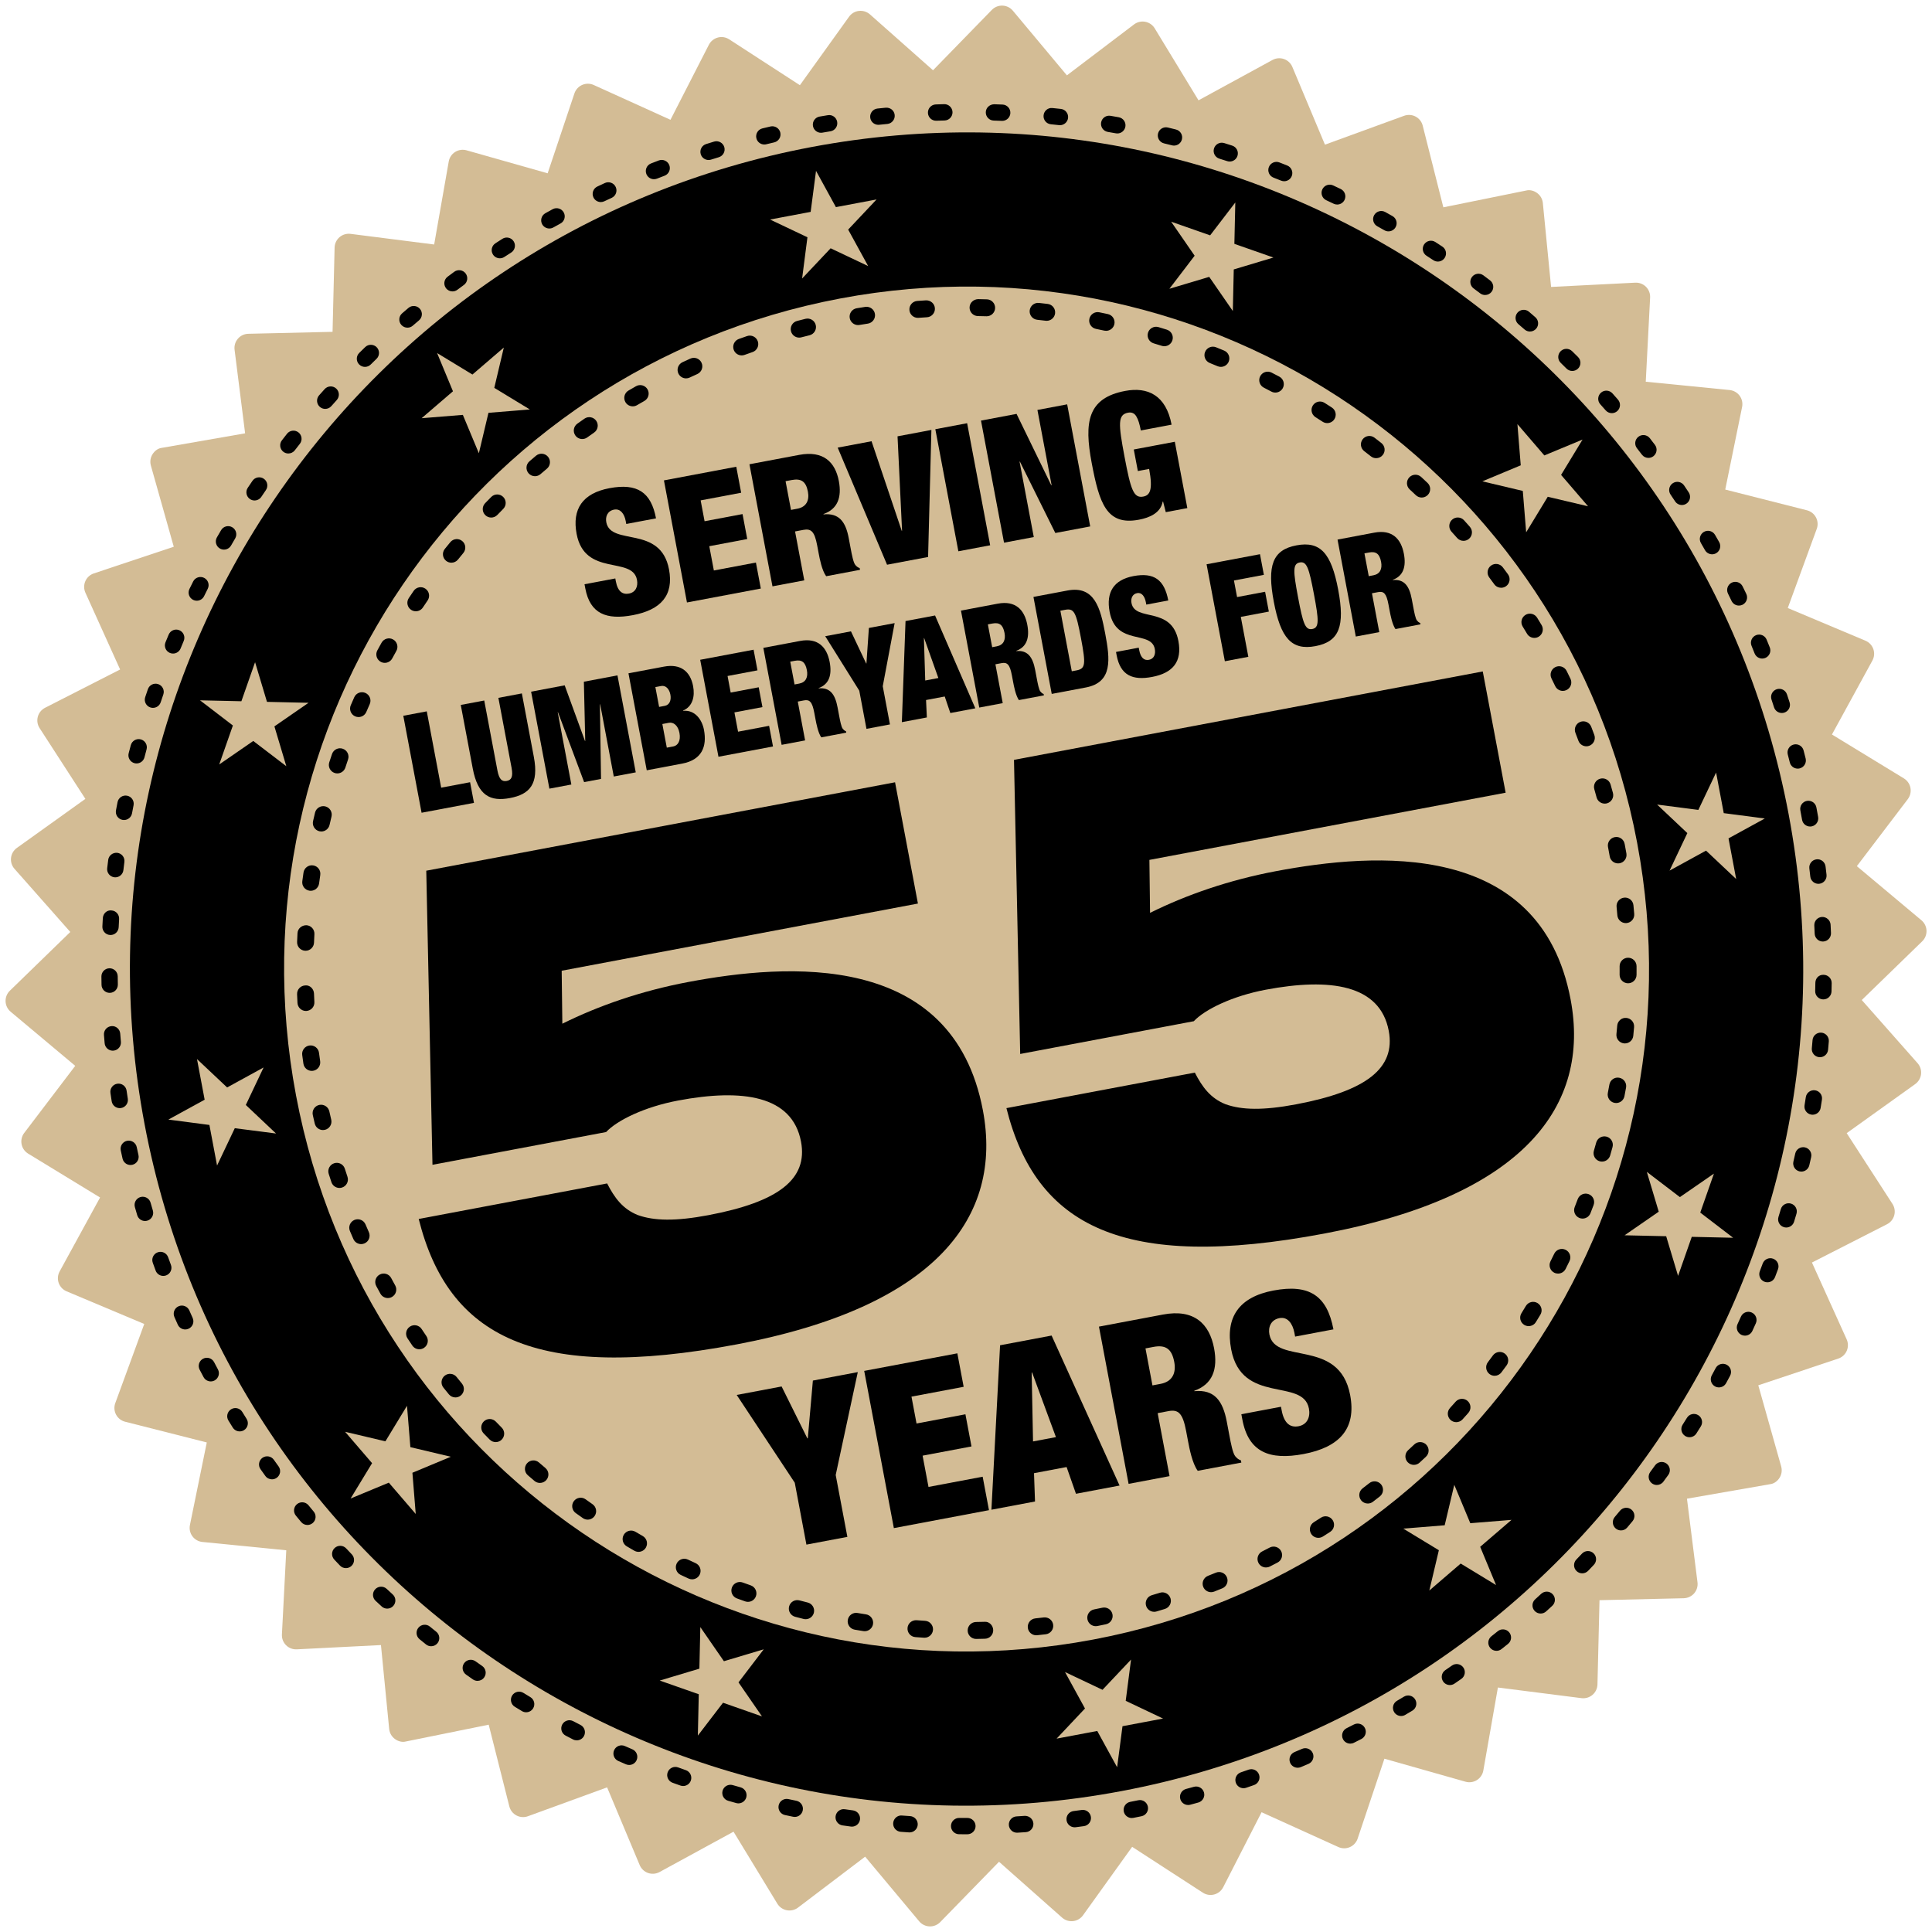 <svg version="1.1" id="Layer_1" xmlns="http://www.w3.org/2000/svg" xmlns:xlink="http://www.w3.org/1999/xlink" x="0px" y="0px"
	 width="225px" height="225px" viewBox="0 0 225 225" style="enable-background:new 0 0 225 225;" xml:space="preserve">
<style type="text/css">
	.st0{fill:#D3BC95;}
</style>
<g>
	<path class="st0" d="M222.489,91.755c-0.086-0.459-0.363-0.859-0.762-1.103l-8.379-5.112l4.71-8.612
		c0.224-0.409,0.264-0.895,0.11-1.335c-0.154-0.441-0.487-0.796-0.918-0.977l-9.047-3.806l3.375-9.217
		c0.161-0.438,0.128-0.924-0.09-1.336c-0.218-0.414-0.6-0.715-1.053-0.829l-9.514-2.415l1.963-9.618
		c0.093-0.457-0.011-0.933-0.288-1.309c-0.277-0.376-0.701-0.616-1.165-0.663l-9.767-0.969l0.508-9.802
		c0.024-0.466-0.15-0.921-0.48-1.251c-0.33-0.331-0.784-0.505-1.25-0.482l-9.803,0.497l-0.959-9.768
		c-0.045-0.465-0.286-0.888-0.661-1.165c-0.375-0.277-0.854-0.414-1.308-0.29l-9.619,1.951l-2.404-9.516
		c-0.114-0.452-0.415-0.835-0.828-1.054c-0.412-0.218-0.899-0.248-1.336-0.091l-9.221,3.363l-3.796-9.053
		c-0.18-0.43-0.535-0.764-0.975-0.919c-0.441-0.154-0.927-0.115-1.336,0.109l-8.617,4.7l-5.102-8.384
		c-0.243-0.399-0.643-0.677-1.102-0.763c-0.458-0.088-0.932,0.024-1.304,0.306l-7.82,5.933l-6.294-7.531
		c-0.3-0.358-0.737-0.573-1.203-0.59c-0.467-0.018-0.919,0.163-1.244,0.498l-6.849,7.031l-7.347-6.509
		c-0.35-0.309-0.814-0.456-1.278-0.404c-0.465,0.047-0.884,0.297-1.156,0.677l-5.724,7.973l-8.235-5.34
		c-0.392-0.254-0.874-0.334-1.323-0.209c-0.451,0.12-0.83,0.427-1.043,0.842l-4.472,8.737l-8.939-4.053
		c-0.424-0.193-0.911-0.196-1.34-0.01c-0.428,0.187-0.757,0.545-0.906,0.988l-3.119,9.306l-9.444-2.677
		c-0.449-0.127-0.932-0.058-1.326,0.19c-0.396,0.248-0.668,0.652-0.748,1.112l-1.698,9.667l-9.737-1.238
		c-0.463-0.059-0.929,0.082-1.284,0.385c-0.354,0.304-0.562,0.744-0.574,1.211l-0.238,9.813l-9.813,0.227
		c-0.466,0.009-0.907,0.218-1.211,0.572s-0.446,0.82-0.387,1.283l1.228,9.738l-9.67,1.687c-0.469,0.047-0.864,0.352-1.113,0.747
		c-0.249,0.395-0.318,0.877-0.191,1.326l2.665,9.447l-9.31,3.108c-0.443,0.148-0.802,0.476-0.989,0.904
		c-0.187,0.427-0.184,0.915,0.008,1.34l4.043,8.944l-8.743,4.46c-0.415,0.213-0.722,0.591-0.843,1.042
		c-0.121,0.451-0.046,0.932,0.208,1.324l5.331,8.242l-7.98,5.715c-0.38,0.271-0.626,0.691-0.678,1.155
		c-0.052,0.464,0.094,0.928,0.403,1.277l6.5,7.354l-7.039,6.84c-0.335,0.325-0.516,0.777-0.499,1.244
		c0.017,0.466,0.231,0.904,0.589,1.203l7.524,6.304l-5.941,7.813c-0.283,0.372-0.394,0.846-0.308,1.305
		c0.086,0.459,0.363,0.859,0.762,1.103l8.379,5.112l-4.71,8.612c-0.224,0.409-0.264,0.895-0.11,1.335
		c0.154,0.441,0.488,0.796,0.918,0.977l9.047,3.805l-3.374,9.218c-0.161,0.438-0.128,0.924,0.09,1.337
		c0.218,0.413,0.6,0.714,1.053,0.828l9.514,2.415l-1.963,9.617c-0.093,0.457,0.011,0.933,0.288,1.309s0.7,0.617,1.165,0.663
		l9.767,0.97l-0.507,9.802c-0.024,0.466,0.15,0.921,0.48,1.251c0.33,0.331,0.784,0.505,1.25,0.482l9.803-0.497l0.959,9.769
		c0.045,0.465,0.286,0.888,0.661,1.165c0.375,0.278,0.856,0.415,1.308,0.29l9.62-1.952l2.404,9.517
		c0.114,0.453,0.415,0.835,0.828,1.054c0.412,0.219,0.901,0.252,1.336,0.091l9.221-3.363l3.796,9.052
		c0.18,0.43,0.535,0.764,0.975,0.919c0.441,0.153,0.926,0.114,1.336-0.109l8.617-4.7l5.102,8.385
		c0.243,0.399,0.643,0.677,1.102,0.763c0.458,0.088,0.932-0.023,1.304-0.306l7.82-5.933l6.295,7.531
		c0.3,0.358,0.737,0.573,1.203,0.59s0.918-0.163,1.244-0.498l6.849-7.03l7.347,6.508c0.35,0.309,0.814,0.456,1.278,0.404
		c0.041-0.004,0.082-0.01,0.122-0.018c0.415-0.078,0.786-0.313,1.034-0.659l5.724-7.973l8.235,5.34
		c0.392,0.254,0.867,0.328,1.323,0.209c0.451-0.12,0.83-0.427,1.043-0.842l4.472-8.738l8.94,4.054
		c0.425,0.193,0.912,0.198,1.34,0.01c0.428-0.187,0.757-0.545,0.906-0.988l3.119-9.306l9.444,2.677
		c0.45,0.128,0.931,0.058,1.327-0.19c0.395-0.248,0.667-0.652,0.748-1.112l1.697-9.668l9.737,1.238
		c0.462,0.059,0.929-0.082,1.284-0.385c0.354-0.304,0.562-0.744,0.574-1.211l0.238-9.812l9.813-0.227
		c0.463-0.013,0.907-0.219,1.211-0.572c0.305-0.354,0.445-0.82,0.387-1.283l-1.227-9.739l9.669-1.686
		c0.466-0.051,0.864-0.352,1.113-0.747c0.249-0.395,0.318-0.877,0.191-1.326l-2.665-9.447l9.31-3.108
		c0.443-0.148,0.802-0.476,0.989-0.904c0.187-0.427,0.184-0.915-0.008-1.34l-4.043-8.944l8.743-4.461
		c0.416-0.213,0.722-0.591,0.843-1.042c0.121-0.451,0.045-0.932-0.208-1.324l-5.331-8.241l7.98-5.715
		c0.38-0.271,0.626-0.691,0.679-1.155c0.053-0.465-0.094-0.929-0.403-1.278l-6.5-7.355l7.04-6.84
		c0.335-0.325,0.516-0.777,0.499-1.244c-0.017-0.466-0.231-0.904-0.589-1.203l-7.524-6.304l5.941-7.813
		C222.464,92.688,222.576,92.214,222.489,91.755z"/>
	<path d="M113.68,190.87c-0.54,0-0.98-0.434-0.986-0.975c-0.006-0.545,0.43-0.991,0.975-0.998c0.328-0.004,0.656-0.012,0.985-0.021
		c0.539-0.057,0.999,0.412,1.015,0.957c0.016,0.544-0.413,0.998-0.957,1.014c-0.34,0.011-0.68,0.019-1.019,0.022
		C113.687,190.87,113.684,190.87,113.68,190.87z M107.673,190.73c-0.021,0-0.043-0.001-0.064-0.002
		c-0.337-0.021-0.674-0.046-1.011-0.071c-0.543-0.041-0.95-0.516-0.908-1.059s0.506-0.939,1.059-0.908
		c0.329,0.025,0.658,0.048,0.988,0.069c0.543,0.035,0.956,0.504,0.921,1.048C108.623,190.328,108.188,190.73,107.673,190.73z
		 M120.678,190.444c-0.5,0-0.928-0.378-0.98-0.885c-0.056-0.542,0.338-1.026,0.88-1.083c0.326-0.033,0.652-0.07,0.979-0.11
		c0.546-0.06,1.032,0.321,1.097,0.861c0.065,0.541-0.32,1.032-0.861,1.098c-0.338,0.04-0.675,0.079-1.013,0.114
		C120.746,190.442,120.711,190.444,120.678,190.444z M100.701,189.969c-0.051,0-0.102-0.004-0.154-0.012
		c-0.336-0.053-0.671-0.107-1.007-0.165c-0.537-0.092-0.897-0.602-0.806-1.139c0.092-0.537,0.601-0.901,1.139-0.805
		c0.326,0.056,0.651,0.108,0.979,0.159c0.538,0.084,0.906,0.589,0.822,1.127C101.598,189.621,101.178,189.969,100.701,189.969z
		 M127.61,189.384c-0.462,0-0.875-0.326-0.967-0.796c-0.105-0.535,0.243-1.053,0.778-1.158c0.323-0.063,0.645-0.13,0.965-0.198
		c0.537-0.11,1.057,0.227,1.17,0.76c0.113,0.532-0.227,1.057-0.759,1.17c-0.331,0.07-0.663,0.139-0.996,0.204
		C127.737,189.378,127.673,189.384,127.61,189.384z M93.826,188.572c-0.08,0-0.162-0.01-0.243-0.03l-0.981-0.253
		c-0.527-0.139-0.842-0.678-0.704-1.204c0.138-0.527,0.673-0.843,1.205-0.704l0.964,0.249c0.528,0.133,0.848,0.67,0.714,1.197
		C94.668,188.274,94.267,188.572,93.826,188.572z M134.416,187.71c-0.427,0-0.82-0.279-0.946-0.709
		c-0.153-0.523,0.146-1.071,0.669-1.224c0.315-0.093,0.63-0.188,0.944-0.285c0.52-0.165,1.072,0.13,1.234,0.651
		c0.161,0.52-0.13,1.072-0.651,1.233c-0.324,0.1-0.648,0.198-0.974,0.293C134.601,187.698,134.508,187.71,134.416,187.71z
		 M87.107,186.551c-0.109,0-0.219-0.018-0.328-0.056c-0.319-0.113-0.637-0.228-0.955-0.343c-0.512-0.187-0.776-0.752-0.589-1.264
		c0.186-0.512,0.753-0.776,1.264-0.59c0.311,0.113,0.623,0.226,0.935,0.335c0.514,0.182,0.784,0.745,0.603,1.259
		C87.895,186.298,87.514,186.551,87.107,186.551z M141.044,185.425c-0.393,0-0.764-0.236-0.917-0.623
		c-0.201-0.507,0.048-1.08,0.554-1.28c0.307-0.121,0.612-0.245,0.917-0.37c0.504-0.209,1.08,0.034,1.287,0.537
		c0.207,0.504-0.033,1.08-0.537,1.287c-0.312,0.129-0.626,0.255-0.941,0.38C141.287,185.403,141.165,185.425,141.044,185.425z
		 M80.602,183.928c-0.137,0-0.276-0.028-0.409-0.089c-0.309-0.141-0.617-0.284-0.924-0.43c-0.492-0.234-0.701-0.822-0.467-1.314
		c0.233-0.491,0.823-0.702,1.314-0.467c0.297,0.142,0.595,0.279,0.895,0.416c0.496,0.226,0.714,0.811,0.488,1.307
		C81.334,183.714,80.977,183.928,80.602,183.928z M147.436,182.546c-0.361,0-0.708-0.198-0.882-0.542
		c-0.245-0.486-0.049-1.08,0.437-1.325c0.293-0.147,0.585-0.299,0.876-0.451c0.483-0.254,1.079-0.066,1.332,0.415
		c0.253,0.482,0.067,1.078-0.415,1.331c-0.301,0.158-0.603,0.313-0.906,0.467C147.737,182.512,147.585,182.546,147.436,182.546z
		 M74.362,180.727c-0.166,0-0.334-0.042-0.489-0.131c-0.293-0.167-0.586-0.337-0.876-0.508c-0.47-0.276-0.627-0.881-0.351-1.351
		c0.277-0.47,0.882-0.624,1.35-0.351c0.285,0.167,0.57,0.333,0.857,0.498c0.473,0.271,0.637,0.873,0.366,1.346
		C75.037,180.549,74.705,180.727,74.362,180.727z M153.535,179.095c-0.327,0-0.647-0.163-0.835-0.46
		c-0.291-0.461-0.153-1.07,0.308-1.36c0.279-0.176,0.556-0.353,0.833-0.531c0.458-0.297,1.068-0.164,1.364,0.292
		c0.296,0.458,0.165,1.068-0.292,1.364c-0.282,0.183-0.566,0.363-0.851,0.543C153.896,179.046,153.714,179.095,153.535,179.095z
		 M68.439,176.975c-0.195,0-0.393-0.058-0.564-0.179c-0.277-0.193-0.552-0.389-0.826-0.585c-0.443-0.317-0.544-0.934-0.227-1.377
		c0.317-0.442,0.934-0.544,1.376-0.227c0.268,0.192,0.538,0.384,0.808,0.573c0.446,0.312,0.555,0.927,0.243,1.373
		C69.057,176.828,68.75,176.975,68.439,176.975z M159.29,175.1c-0.297,0-0.591-0.134-0.785-0.389
		c-0.331-0.433-0.247-1.052,0.186-1.382c0.262-0.199,0.521-0.401,0.78-0.604c0.429-0.337,1.048-0.262,1.385,0.168
		c0.336,0.429,0.261,1.049-0.168,1.385c-0.265,0.208-0.532,0.414-0.8,0.619C159.708,175.035,159.498,175.1,159.29,175.1z
		 M62.88,172.702c-0.225,0-0.45-0.076-0.635-0.232c-0.258-0.218-0.516-0.438-0.771-0.659c-0.412-0.356-0.456-0.979-0.099-1.391
		c0.356-0.413,0.979-0.458,1.391-0.1c0.249,0.216,0.5,0.43,0.751,0.642c0.417,0.351,0.469,0.973,0.118,1.39
		C63.44,172.583,63.161,172.702,62.88,172.702z M164.658,170.598c-0.267,0-0.532-0.107-0.727-0.319
		c-0.368-0.401-0.342-1.024,0.06-1.394c0.242-0.223,0.483-0.447,0.722-0.673c0.396-0.372,1.021-0.355,1.394,0.041
		c0.374,0.396,0.356,1.021-0.041,1.395c-0.245,0.231-0.493,0.462-0.742,0.69C165.135,170.512,164.896,170.598,164.658,170.598z
		 M57.732,167.947c-0.254,0-0.509-0.098-0.702-0.293c-0.237-0.24-0.473-0.481-0.708-0.725c-0.378-0.393-0.366-1.017,0.026-1.395
		c0.391-0.379,1.016-0.366,1.395,0.025c0.229,0.237,0.458,0.473,0.69,0.707c0.383,0.388,0.379,1.013-0.009,1.396
		C58.233,167.852,57.983,167.947,57.732,167.947z M169.595,165.625c-0.236,0-0.473-0.085-0.662-0.256
		c-0.403-0.366-0.434-0.989-0.068-1.394c0.221-0.243,0.441-0.489,0.659-0.735c0.36-0.408,0.984-0.448,1.392-0.087
		c0.408,0.36,0.447,0.983,0.086,1.392c-0.224,0.254-0.449,0.506-0.676,0.757C170.131,165.516,169.864,165.625,169.595,165.625z
		 M53.038,162.744c-0.285,0-0.567-0.123-0.762-0.359c-0.214-0.261-0.428-0.523-0.639-0.787c-0.34-0.426-0.271-1.046,0.154-1.387
		c0.424-0.339,1.047-0.271,1.386,0.154c0.206,0.258,0.413,0.513,0.621,0.766c0.346,0.421,0.286,1.042-0.134,1.389
		C53.48,162.67,53.258,162.744,53.038,162.744z M174.063,160.223c-0.207,0-0.415-0.064-0.593-0.199
		c-0.435-0.328-0.521-0.946-0.193-1.381c0.198-0.263,0.395-0.526,0.589-0.792c0.322-0.439,0.939-0.536,1.378-0.214
		c0.439,0.321,0.535,0.938,0.213,1.378c-0.2,0.273-0.402,0.545-0.606,0.815C174.657,160.087,174.362,160.223,174.063,160.223z
		 M48.837,157.136c-0.316,0-0.626-0.151-0.817-0.433c-0.189-0.278-0.377-0.558-0.562-0.839c-0.301-0.454-0.176-1.065,0.278-1.366
		c0.453-0.302,1.066-0.177,1.367,0.278c0.182,0.273,0.365,0.547,0.55,0.819c0.306,0.45,0.189,1.063-0.262,1.369
		C49.221,157.08,49.028,157.136,48.837,157.136z M178.025,154.44c-0.177,0-0.357-0.048-0.519-0.148
		c-0.463-0.287-0.605-0.895-0.318-1.357c0.174-0.281,0.346-0.562,0.516-0.845c0.281-0.467,0.887-0.616,1.354-0.336
		c0.467,0.281,0.617,0.887,0.336,1.354c-0.174,0.29-0.351,0.579-0.53,0.866C178.678,154.275,178.355,154.44,178.025,154.44z
		 M45.167,151.17c-0.347,0-0.684-0.184-0.864-0.509c-0.164-0.296-0.326-0.593-0.486-0.892c-0.257-0.479-0.077-1.077,0.403-1.335
		c0.481-0.257,1.079-0.077,1.335,0.403c0.156,0.291,0.313,0.58,0.473,0.868c0.264,0.477,0.091,1.076-0.385,1.341
		C45.492,151.13,45.329,151.17,45.167,151.17z M181.449,148.322c-0.148,0-0.299-0.033-0.441-0.104
		c-0.487-0.244-0.684-0.837-0.439-1.324c0.148-0.295,0.294-0.591,0.438-0.888c0.238-0.49,0.828-0.695,1.318-0.457
		c0.49,0.238,0.694,0.828,0.457,1.318c-0.148,0.305-0.298,0.608-0.45,0.911C182.159,148.122,181.811,148.322,181.449,148.322z
		 M42.057,144.888c-0.379,0-0.741-0.22-0.903-0.59c-0.136-0.31-0.27-0.62-0.402-0.932c-0.212-0.501,0.022-1.08,0.523-1.293
		c0.502-0.21,1.08,0.021,1.293,0.523c0.128,0.304,0.259,0.606,0.392,0.908c0.219,0.498-0.007,1.08-0.506,1.3
		C42.324,144.862,42.189,144.888,42.057,144.888z M184.306,141.916c-0.12,0-0.242-0.021-0.36-0.068
		c-0.507-0.199-0.756-0.771-0.557-1.278c0.121-0.307,0.239-0.615,0.355-0.924c0.192-0.511,0.763-0.766,1.271-0.575
		c0.51,0.192,0.767,0.761,0.575,1.271c-0.12,0.318-0.242,0.635-0.365,0.949C185.071,141.679,184.7,141.916,184.306,141.916z
		 M39.533,138.348c-0.413,0-0.797-0.261-0.935-0.673c-0.107-0.321-0.213-0.643-0.316-0.966c-0.166-0.519,0.121-1.074,0.64-1.239
		c0.521-0.169,1.074,0.121,1.239,0.64c0.1,0.313,0.203,0.627,0.307,0.938c0.173,0.517-0.105,1.076-0.622,1.249
		C39.742,138.331,39.636,138.348,39.533,138.348z M186.569,135.279c-0.091,0-0.184-0.013-0.275-0.039
		c-0.523-0.152-0.824-0.699-0.672-1.223c0.092-0.316,0.182-0.635,0.271-0.954c0.146-0.524,0.689-0.83,1.213-0.688
		c0.525,0.145,0.833,0.688,0.688,1.213c-0.09,0.327-0.183,0.653-0.277,0.979C187.39,134.998,186.997,135.279,186.569,135.279z
		 M37.614,131.606c-0.447,0-0.852-0.306-0.959-0.76c-0.078-0.328-0.153-0.657-0.227-0.989c-0.118-0.531,0.217-1.059,0.749-1.177
		c0.528-0.115,1.058,0.217,1.177,0.749c0.072,0.322,0.146,0.644,0.221,0.964c0.125,0.529-0.203,1.061-0.733,1.187
		C37.766,131.597,37.689,131.606,37.614,131.606z M188.216,128.458c-0.062,0-0.125-0.006-0.188-0.018
		c-0.535-0.104-0.884-0.621-0.781-1.156c0.062-0.324,0.124-0.649,0.182-0.975c0.097-0.538,0.604-0.898,1.146-0.796
		c0.536,0.097,0.892,0.609,0.795,1.146c-0.061,0.335-0.123,0.668-0.187,1C189.092,128.131,188.679,128.458,188.216,128.458z
		 M36.309,124.715c-0.482,0-0.904-0.354-0.975-0.847c-0.048-0.335-0.094-0.67-0.138-1.005c-0.071-0.54,0.31-1.035,0.85-1.105
		c0.536-0.072,1.035,0.31,1.106,0.85c0.043,0.327,0.088,0.654,0.134,0.981c0.077,0.539-0.297,1.039-0.836,1.116
		C36.402,124.712,36.355,124.715,36.309,124.715z M189.232,121.517c-0.032,0-0.065-0.002-0.099-0.005
		c-0.542-0.054-0.938-0.537-0.884-1.079c0.033-0.33,0.063-0.659,0.092-0.989c0.046-0.543,0.525-0.955,1.067-0.897
		c0.542,0.047,0.944,0.524,0.897,1.067c-0.029,0.338-0.061,0.677-0.094,1.015C190.162,121.137,189.733,121.517,189.232,121.517z
		 M35.628,117.737c-0.521,0-0.956-0.408-0.984-0.935c-0.018-0.338-0.033-0.677-0.046-1.014c-0.021-0.544,0.402-1.003,0.946-1.024
		c0.542-0.069,1.003,0.402,1.024,0.946c0.013,0.329,0.028,0.658,0.045,0.988c0.029,0.544-0.389,1.008-0.933,1.037
		C35.664,117.736,35.646,117.737,35.628,117.737z M189.605,114.512c-0.002,0-0.005,0-0.007,0c-0.545-0.004-0.983-0.449-0.979-0.994
		l0.002-0.577l-0.001-0.411c-0.004-0.545,0.435-0.989,0.979-0.993c0.002,0,0.004,0,0.007,0c0.542,0,0.982,0.438,0.986,0.979
		l0.001,0.425l-0.002,0.593C190.587,114.076,190.147,114.512,189.605,114.512z M35.586,110.725c-0.013,0-0.026,0-0.04-0.001
		c-0.544-0.021-0.968-0.48-0.946-1.024c0.013-0.338,0.029-0.676,0.046-1.013c0.027-0.544,0.481-0.935,1.036-0.935
		c0.544,0.028,0.962,0.492,0.934,1.036c-0.017,0.329-0.032,0.659-0.045,0.989C36.55,110.309,36.113,110.725,35.586,110.725z
		 M189.338,107.504c-0.507,0-0.938-0.39-0.982-0.904c-0.027-0.327-0.057-0.656-0.089-0.985c-0.053-0.542,0.344-1.023,0.886-1.076
		c0.548-0.056,1.024,0.345,1.077,0.887c0.033,0.337,0.063,0.674,0.092,1.011c0.045,0.542-0.358,1.02-0.9,1.064
		C189.394,107.503,189.366,107.504,189.338,107.504z M36.186,103.741c-0.043,0-0.087-0.003-0.13-0.009
		c-0.54-0.071-0.92-0.566-0.849-1.106c0.044-0.338,0.091-0.674,0.14-1.01c0.079-0.539,0.587-0.918,1.119-0.833
		c0.539,0.078,0.912,0.579,0.833,1.118c-0.048,0.326-0.093,0.654-0.137,0.982C37.096,103.379,36.672,103.741,36.186,103.741z
		 M188.438,100.551c-0.47,0-0.886-0.337-0.97-0.815c-0.057-0.324-0.116-0.649-0.178-0.975l-0.024-0.123
		c-0.098-0.536,0.257-1.05,0.793-1.147c0.535-0.106,1.05,0.258,1.147,0.792l0.017,0.086c0.068,0.36,0.129,0.693,0.187,1.025
		c0.094,0.537-0.264,1.048-0.801,1.143C188.552,100.546,188.495,100.551,188.438,100.551z M37.421,96.834
		c-0.072,0-0.146-0.008-0.219-0.024c-0.531-0.121-0.864-0.649-0.744-1.18c0.075-0.332,0.152-0.662,0.231-0.991
		c0.128-0.529,0.661-0.852,1.189-0.729c0.529,0.127,0.856,0.66,0.729,1.189c-0.077,0.321-0.152,0.644-0.226,0.966
		C38.278,96.524,37.872,96.834,37.421,96.834z M186.888,93.589c-0.434,0-0.832-0.288-0.951-0.728
		c-0.087-0.319-0.175-0.637-0.265-0.953c-0.149-0.524,0.154-1.069,0.678-1.219c0.527-0.148,1.07,0.154,1.219,0.678
		c0.093,0.324,0.183,0.649,0.272,0.977c0.143,0.525-0.167,1.067-0.693,1.211C187.061,93.578,186.973,93.589,186.888,93.589z
		 M39.284,90.071c-0.101,0-0.204-0.016-0.305-0.049c-0.518-0.168-0.801-0.725-0.633-1.242c0.105-0.323,0.212-0.645,0.321-0.966
		c0.176-0.516,0.735-0.796,1.251-0.616c0.516,0.175,0.792,0.735,0.616,1.251c-0.106,0.313-0.21,0.627-0.312,0.94
		C40.086,89.806,39.7,90.071,39.284,90.071z M184.748,86.914c-0.4,0-0.776-0.245-0.924-0.642c-0.116-0.309-0.232-0.618-0.352-0.927
		c-0.196-0.508,0.058-1.079,0.565-1.274c0.508-0.194,1.079,0.058,1.275,0.565c0.121,0.314,0.241,0.63,0.358,0.946
		c0.19,0.51-0.068,1.078-0.579,1.269C184.979,86.895,184.862,86.914,184.748,86.914z M41.755,83.508
		c-0.129,0-0.261-0.025-0.388-0.08c-0.5-0.214-0.732-0.794-0.518-1.295c0.134-0.312,0.27-0.623,0.408-0.933
		c0.223-0.498,0.806-0.721,1.303-0.498c0.498,0.223,0.72,0.806,0.498,1.303c-0.134,0.3-0.266,0.603-0.396,0.905
		C42.502,83.285,42.138,83.508,41.755,83.508z M182.008,80.462c-0.368,0-0.721-0.206-0.89-0.561
		c-0.142-0.297-0.287-0.593-0.433-0.888c-0.242-0.487-0.043-1.079,0.444-1.321c0.489-0.244,1.08-0.043,1.322,0.444
		c0.15,0.303,0.299,0.606,0.446,0.913c0.235,0.491,0.028,1.08-0.463,1.315C182.296,80.431,182.151,80.462,182.008,80.462z
		 M44.812,77.196c-0.159,0-0.319-0.038-0.469-0.119c-0.479-0.26-0.657-0.857-0.397-1.337c0.161-0.298,0.324-0.595,0.49-0.89
		c0.266-0.477,0.866-0.646,1.342-0.381c0.476,0.266,0.646,0.867,0.38,1.342c-0.161,0.289-0.32,0.578-0.477,0.868
		C45.501,77.009,45.162,77.196,44.812,77.196z M178.69,74.29c-0.336,0-0.663-0.171-0.848-0.48c-0.168-0.281-0.339-0.562-0.511-0.842
		c-0.286-0.464-0.141-1.071,0.323-1.356c0.464-0.286,1.072-0.141,1.357,0.323c0.177,0.286,0.352,0.574,0.524,0.863
		c0.279,0.468,0.127,1.073-0.341,1.353C179.037,74.245,178.862,74.29,178.69,74.29z M48.426,71.188
		c-0.188,0-0.377-0.054-0.545-0.165c-0.454-0.302-0.577-0.914-0.275-1.367c0.188-0.282,0.376-0.562,0.567-0.841
		c0.308-0.449,0.921-0.566,1.371-0.257c0.449,0.308,0.564,0.921,0.257,1.37c-0.186,0.272-0.37,0.545-0.553,0.819
		C49.059,71.034,48.746,71.188,48.426,71.188z M174.823,68.451c-0.304,0-0.604-0.14-0.797-0.404c-0.194-0.266-0.39-0.53-0.587-0.794
		c-0.326-0.436-0.238-1.054,0.198-1.38c0.436-0.327,1.054-0.238,1.381,0.198c0.202,0.27,0.402,0.54,0.601,0.812
		c0.321,0.439,0.225,1.057-0.214,1.378C175.228,68.389,175.024,68.451,174.823,68.451z M52.57,65.532
		c-0.217,0-0.436-0.071-0.618-0.218c-0.424-0.342-0.492-0.962-0.15-1.387c0.211-0.263,0.425-0.524,0.64-0.785
		c0.346-0.423,0.968-0.481,1.388-0.134c0.42,0.346,0.48,0.968,0.134,1.388c-0.21,0.255-0.418,0.511-0.625,0.768
		C53.145,65.406,52.858,65.532,52.57,65.532z M170.437,62.986c-0.273,0-0.545-0.113-0.74-0.334
		c-0.218-0.246-0.437-0.492-0.658-0.736c-0.365-0.404-0.334-1.027,0.07-1.394c0.403-0.367,1.027-0.334,1.393,0.069
		c0.227,0.25,0.451,0.502,0.674,0.756c0.36,0.408,0.322,1.031-0.086,1.392C170.902,62.905,170.669,62.986,170.437,62.986z
		 M57.207,60.274c-0.247,0-0.493-0.092-0.684-0.276c-0.393-0.378-0.404-1.002-0.026-1.395c0.235-0.243,0.471-0.484,0.709-0.725
		c0.383-0.389,1.008-0.391,1.395-0.008c0.387,0.384,0.39,1.008,0.007,1.395c-0.232,0.234-0.462,0.47-0.69,0.707
		C57.724,60.172,57.465,60.274,57.207,60.274z M165.571,57.943c-0.244,0-0.488-0.09-0.678-0.271
		c-0.239-0.227-0.48-0.451-0.722-0.675c-0.4-0.37-0.424-0.994-0.055-1.394c0.37-0.401,0.993-0.424,1.394-0.056
		c0.248,0.229,0.495,0.46,0.74,0.692c0.396,0.375,0.412,0.999,0.038,1.395C166.093,57.839,165.832,57.943,165.571,57.943z
		 M62.301,55.459c-0.277,0-0.552-0.116-0.747-0.342c-0.356-0.413-0.31-1.035,0.103-1.392c0.256-0.221,0.513-0.439,0.771-0.656
		c0.418-0.348,1.04-0.295,1.389,0.122c0.35,0.417,0.296,1.039-0.122,1.39c-0.251,0.211-0.502,0.424-0.751,0.639
		C62.758,55.38,62.529,55.459,62.301,55.459z M160.267,53.359c-0.213,0-0.428-0.069-0.609-0.211
		c-0.259-0.204-0.52-0.406-0.782-0.607c-0.432-0.331-0.513-0.95-0.182-1.383c0.331-0.433,0.951-0.515,1.383-0.182
		c0.268,0.205,0.534,0.413,0.799,0.621c0.428,0.337,0.502,0.956,0.166,1.385C160.848,53.23,160.559,53.359,160.267,53.359z
		 M67.81,51.13c-0.308,0-0.611-0.144-0.803-0.413c-0.317-0.442-0.214-1.059,0.229-1.376c0.274-0.195,0.55-0.39,0.827-0.582
		c0.446-0.311,1.062-0.201,1.373,0.247c0.311,0.446,0.201,1.062-0.247,1.372c-0.271,0.188-0.539,0.377-0.806,0.568
		C68.209,51.071,68.008,51.13,67.81,51.13z M154.569,49.274c-0.184,0-0.37-0.052-0.536-0.159c-0.276-0.18-0.555-0.358-0.834-0.535
		c-0.46-0.291-0.597-0.9-0.305-1.36c0.292-0.461,0.899-0.598,1.361-0.306c0.285,0.181,0.569,0.363,0.853,0.547
		c0.457,0.297,0.587,0.907,0.29,1.364C155.208,49.116,154.892,49.274,154.569,49.274z M73.69,47.322
		c-0.339,0-0.67-0.175-0.853-0.489c-0.274-0.471-0.115-1.075,0.355-1.349c0.291-0.17,0.584-0.339,0.877-0.506
		c0.473-0.272,1.075-0.104,1.345,0.37c0.269,0.474,0.104,1.076-0.37,1.345c-0.288,0.163-0.574,0.328-0.859,0.494
		C74.029,47.279,73.858,47.322,73.69,47.322z M148.525,45.719c-0.155,0-0.312-0.037-0.459-0.114
		c-0.292-0.154-0.585-0.307-0.879-0.457c-0.485-0.248-0.676-0.843-0.428-1.327c0.249-0.485,0.841-0.676,1.328-0.429
		c0.301,0.154,0.601,0.311,0.9,0.469c0.482,0.254,0.666,0.851,0.412,1.333C149.222,45.528,148.879,45.719,148.525,45.719z
		 M79.897,44.065c-0.371,0-0.726-0.21-0.894-0.568c-0.231-0.493-0.019-1.08,0.475-1.312c0.307-0.144,0.615-0.285,0.924-0.424
		c0.497-0.226,1.081-0.001,1.304,0.495c0.224,0.497,0.001,1.081-0.495,1.304c-0.299,0.135-0.599,0.272-0.896,0.412
		C80.18,44.035,80.038,44.065,79.897,44.065z M142.184,42.726c-0.127,0-0.256-0.024-0.38-0.076
		c-0.304-0.128-0.609-0.253-0.916-0.376c-0.505-0.203-0.75-0.778-0.547-1.283c0.203-0.506,0.779-0.752,1.283-0.547
		c0.315,0.127,0.628,0.256,0.941,0.386c0.502,0.211,0.739,0.788,0.529,1.291C142.936,42.498,142.57,42.726,142.184,42.726z
		 M86.377,41.39c-0.404,0-0.783-0.25-0.928-0.651c-0.185-0.513,0.081-1.078,0.593-1.263c0.319-0.115,0.639-0.229,0.959-0.338
		c0.519-0.177,1.077,0.098,1.253,0.612c0.177,0.516-0.097,1.076-0.612,1.253c-0.311,0.107-0.621,0.217-0.93,0.328
		C86.601,41.371,86.488,41.39,86.377,41.39z M135.597,40.321c-0.098,0-0.197-0.015-0.294-0.045c-0.315-0.099-0.631-0.195-0.947-0.29
		c-0.522-0.156-0.819-0.705-0.664-1.228c0.156-0.522,0.706-0.817,1.227-0.663c0.325,0.097,0.649,0.197,0.972,0.298
		c0.52,0.162,0.81,0.716,0.647,1.235C136.406,40.05,136.017,40.321,135.597,40.321z M93.073,39.318
		c-0.438,0-0.838-0.294-0.954-0.738c-0.137-0.526,0.179-1.065,0.706-1.202c0.327-0.085,0.655-0.169,0.983-0.25
		c0.53-0.128,1.063,0.193,1.194,0.722c0.13,0.529-0.192,1.063-0.721,1.194c-0.321,0.078-0.641,0.159-0.959,0.242
		C93.239,39.308,93.155,39.318,93.073,39.318z M128.816,38.527c-0.07,0-0.14-0.007-0.211-0.022c-0.322-0.07-0.645-0.138-0.969-0.203
		c-0.534-0.108-0.879-0.628-0.771-1.162s0.631-0.88,1.162-0.771c0.333,0.067,0.666,0.137,0.998,0.209
		c0.532,0.116,0.87,0.642,0.754,1.174C129.679,38.212,129.27,38.527,128.816,38.527z M99.93,37.858
		c-0.474,0-0.892-0.343-0.972-0.825c-0.089-0.537,0.274-1.045,0.812-1.134c0.333-0.056,0.667-0.109,1-0.16
		c0.535-0.077,1.042,0.286,1.125,0.824s-0.286,1.042-0.824,1.125c-0.326,0.051-0.652,0.103-0.979,0.156
		C100.037,37.854,99.983,37.858,99.93,37.858z M121.898,37.361c-0.041,0-0.081-0.003-0.122-0.008
		c-0.328-0.04-0.656-0.078-0.985-0.113c-0.542-0.059-0.933-0.545-0.874-1.087c0.059-0.541,0.548-0.934,1.087-0.874
		c0.338,0.036,0.676,0.075,1.013,0.117c0.541,0.066,0.925,0.559,0.858,1.1C122.814,36.994,122.389,37.361,121.898,37.361z
		 M106.892,37.017c-0.511,0-0.943-0.394-0.982-0.911c-0.042-0.543,0.365-1.018,0.909-1.059c0.338-0.025,0.676-0.049,1.014-0.069
		c0.541-0.022,1.012,0.38,1.045,0.924c0.034,0.544-0.38,1.012-0.924,1.045c-0.328,0.021-0.657,0.042-0.986,0.067
		C106.942,37.016,106.916,37.017,106.892,37.017z M114.904,36.833c-0.01,0-0.02,0-0.029-0.001c-0.33-0.009-0.66-0.017-0.99-0.022
		c-0.545-0.01-0.979-0.459-0.969-1.004c0.01-0.545,0.46-0.956,1.003-0.969c0.338,0.006,0.676,0.014,1.014,0.024
		c0.544,0.016,0.973,0.47,0.957,1.015C115.874,36.41,115.436,36.833,114.904,36.833z"/>
	<path d="M112.664,213.617l-0.97-0.003c-0.525-0.004-0.947-0.433-0.943-0.958c0.004-0.521,0.429-0.942,0.95-0.942
		c0.002,0,0.005,0,0.007,0l0.956,0.003c0.525,0,0.95,0.426,0.95,0.95S113.188,213.617,112.664,213.617z M118.438,213.436
		c-0.499,0-0.917-0.388-0.948-0.893c-0.032-0.523,0.367-0.975,0.891-1.006l0.953-0.062c0.51-0.021,0.978,0.358,1.014,0.882
		c0.037,0.523-0.358,0.978-0.881,1.015l-0.97,0.062C118.477,213.436,118.458,213.436,118.438,213.436z M105.929,213.402
		c-0.021,0-0.043-0.001-0.064-0.002l-0.97-0.069c-0.523-0.04-0.915-0.496-0.875-1.02c0.04-0.524,0.504-0.929,1.02-0.875l0.952,0.067
		c0.524,0.035,0.92,0.488,0.885,1.012C106.842,213.017,106.424,213.402,105.929,213.402z M125.149,212.806
		c-0.471,0-0.88-0.35-0.941-0.829c-0.067-0.521,0.3-0.996,0.821-1.063l0.947-0.126c0.52-0.073,0.999,0.292,1.071,0.812
		c0.072,0.52-0.292,1-0.812,1.071l-0.963,0.128C125.23,212.804,125.189,212.806,125.149,212.806z M99.213,212.729
		c-0.042,0-0.084-0.003-0.128-0.009l-0.966-0.135c-0.52-0.074-0.88-0.557-0.805-1.076c0.074-0.521,0.561-0.883,1.076-0.805
		l0.949,0.133c0.52,0.069,0.885,0.548,0.815,1.068C100.09,212.382,99.682,212.729,99.213,212.729z M131.805,211.727
		c-0.444,0-0.841-0.312-0.931-0.766c-0.102-0.515,0.232-1.015,0.747-1.117l0.938-0.188c0.514-0.112,1.016,0.225,1.122,0.739
		c0.106,0.515-0.226,1.017-0.74,1.122l-0.949,0.192C131.928,211.721,131.866,211.727,131.805,211.727z M92.558,211.599
		c-0.063,0-0.127-0.006-0.191-0.02c-0.319-0.064-0.638-0.132-0.957-0.201c-0.513-0.111-0.838-0.617-0.727-1.13
		c0.111-0.514,0.619-0.837,1.13-0.728c0.311,0.067,0.622,0.133,0.934,0.197c0.514,0.104,0.846,0.606,0.741,1.121
		C93.396,211.289,93,211.599,92.558,211.599z M138.371,210.209c-0.42,0-0.804-0.279-0.917-0.704
		c-0.136-0.508,0.165-1.028,0.672-1.164l0.92-0.251c0.503-0.14,1.03,0.156,1.17,0.661c0.141,0.506-0.155,1.03-0.661,1.171
		l-0.938,0.255C138.535,210.2,138.452,210.209,138.371,210.209z M85.996,210.019c-0.084,0-0.169-0.011-0.254-0.034
		c-0.313-0.087-0.627-0.175-0.94-0.266c-0.504-0.146-0.794-0.674-0.648-1.178s0.674-0.791,1.177-0.648
		c0.306,0.089,0.612,0.175,0.918,0.26c0.506,0.141,0.802,0.664,0.662,1.17C86.794,209.743,86.412,210.019,85.996,210.019z
		 M144.821,208.255c-0.396,0-0.766-0.249-0.9-0.645c-0.169-0.497,0.097-1.037,0.594-1.205c0.301-0.103,0.602-0.206,0.901-0.312
		c0.496-0.175,1.038,0.086,1.212,0.581c0.174,0.495-0.086,1.038-0.581,1.212c-0.306,0.107-0.612,0.213-0.92,0.317
		C145.025,208.24,144.922,208.255,144.821,208.255z M79.558,207.999c-0.104,0-0.21-0.017-0.315-0.054l-0.917-0.327
		c-0.494-0.179-0.749-0.724-0.57-1.217s0.727-0.748,1.217-0.57l0.9,0.321c0.495,0.174,0.755,0.716,0.582,1.211
		C80.317,207.755,79.95,207.999,79.558,207.999z M151.125,205.871c-0.372,0-0.725-0.219-0.877-0.583
		c-0.203-0.484,0.025-1.041,0.51-1.244l0.877-0.372c0.481-0.209,1.041,0.015,1.249,0.497c0.208,0.482-0.015,1.041-0.497,1.249
		l-0.896,0.38C151.372,205.848,151.247,205.871,151.125,205.871z M73.273,205.548c-0.125,0-0.252-0.024-0.375-0.077l-0.894-0.389
		c-0.48-0.212-0.697-0.773-0.485-1.253c0.212-0.48,0.773-0.699,1.253-0.485l0.875,0.381c0.482,0.207,0.706,0.766,0.498,1.248
		C73.992,205.333,73.642,205.548,73.273,205.548z M157.252,203.063c-0.349,0-0.685-0.192-0.851-0.525
		c-0.234-0.469-0.044-1.04,0.425-1.274l0.851-0.431c0.469-0.24,1.04-0.054,1.279,0.412c0.239,0.467,0.055,1.04-0.412,1.279
		l-0.868,0.438C157.54,203.031,157.395,203.063,157.252,203.063z M67.17,202.68c-0.146,0-0.293-0.033-0.432-0.104
		c-0.289-0.147-0.577-0.297-0.865-0.448c-0.464-0.244-0.643-0.818-0.399-1.283c0.245-0.464,0.819-0.643,1.284-0.398
		c0.281,0.147,0.563,0.293,0.846,0.438c0.467,0.239,0.652,0.812,0.413,1.278C67.849,202.492,67.516,202.68,67.17,202.68z
		 M163.174,199.845c-0.326,0-0.643-0.167-0.82-0.468c-0.266-0.452-0.116-1.035,0.337-1.302l0.816-0.485
		c0.449-0.269,1.033-0.125,1.304,0.324s0.126,1.033-0.324,1.305l-0.833,0.495C163.503,199.803,163.337,199.845,163.174,199.845z
		 M61.274,199.41c-0.166,0-0.334-0.043-0.487-0.135l-0.832-0.504c-0.448-0.274-0.588-0.86-0.313-1.308
		c0.274-0.446,0.86-0.586,1.307-0.313l0.815,0.494c0.45,0.271,0.597,0.854,0.327,1.304C61.913,199.245,61.598,199.41,61.274,199.41z
		 M168.854,196.24c-0.303,0-0.601-0.145-0.785-0.414c-0.296-0.433-0.186-1.024,0.248-1.32l0.783-0.541
		c0.431-0.3,1.024-0.193,1.323,0.237c0.3,0.431,0.194,1.022-0.237,1.323l-0.796,0.549
		C169.226,196.186,169.039,196.24,168.854,196.24z M55.613,195.751c-0.188,0-0.376-0.055-0.542-0.17l-0.795-0.559
		c-0.428-0.304-0.529-0.896-0.226-1.325c0.304-0.428,0.896-0.528,1.325-0.226l0.781,0.549c0.431,0.3,0.537,0.893,0.237,1.323
		C56.209,195.61,55.914,195.751,55.613,195.751z M174.278,192.255c-0.281,0-0.559-0.124-0.747-0.362
		c-0.325-0.412-0.254-1.009,0.158-1.334l0.745-0.593c0.409-0.328,1.007-0.265,1.336,0.146c0.329,0.409,0.263,1.008-0.146,1.336
		l-0.758,0.603C174.692,192.189,174.484,192.255,174.278,192.255z M50.211,191.721c-0.208,0-0.417-0.067-0.593-0.208
		c-0.253-0.202-0.505-0.405-0.757-0.611c-0.406-0.332-0.466-0.931-0.134-1.337c0.333-0.405,0.931-0.467,1.337-0.134
		c0.246,0.2,0.493,0.399,0.74,0.598c0.41,0.327,0.477,0.926,0.149,1.336C50.767,191.599,50.49,191.721,50.211,191.721z
		 M179.422,187.912c-0.259,0-0.517-0.104-0.704-0.312c-0.353-0.389-0.324-0.989,0.065-1.343l0.705-0.644
		c0.386-0.354,0.988-0.331,1.343,0.056c0.356,0.386,0.331,0.987-0.055,1.343l-0.715,0.653
		C179.878,187.831,179.65,187.912,179.422,187.912z M45.094,187.339c-0.229,0-0.459-0.082-0.642-0.25l-0.712-0.659
		c-0.384-0.357-0.404-0.959-0.046-1.343s0.96-0.403,1.343-0.046l0.7,0.647c0.387,0.354,0.413,0.956,0.058,1.343
		C45.607,187.236,45.351,187.339,45.094,187.339z M184.264,183.231c-0.237,0-0.475-0.088-0.659-0.266
		c-0.378-0.363-0.39-0.965-0.026-1.344l0.661-0.69c0.361-0.382,0.963-0.395,1.343-0.035c0.381,0.361,0.396,0.963,0.035,1.344
		l-0.669,0.7C184.762,183.133,184.513,183.231,184.264,183.231z M40.283,182.624c-0.25,0-0.5-0.099-0.687-0.294l-0.667-0.705
		c-0.359-0.383-0.339-0.983,0.043-1.343c0.383-0.36,0.984-0.341,1.343,0.044l0.654,0.691c0.363,0.379,0.349,0.98-0.03,1.344
		C40.756,182.537,40.52,182.624,40.283,182.624z M188.779,178.232c-0.217,0-0.434-0.073-0.613-0.225
		c-0.401-0.338-0.451-0.938-0.113-1.339l0.611-0.731c0.334-0.403,0.934-0.46,1.338-0.126c0.404,0.335,0.461,0.935,0.126,1.339
		l-0.623,0.745C189.318,178.118,189.049,178.232,188.779,178.232z M35.803,177.598c-0.272,0-0.542-0.116-0.73-0.342l-0.617-0.748
		c-0.332-0.407-0.272-1.006,0.135-1.338c0.406-0.33,1.005-0.271,1.337,0.135l0.605,0.734c0.336,0.403,0.282,1.003-0.122,1.339
		C36.233,177.526,36.017,177.598,35.803,177.598z M192.951,172.94c-0.196,0-0.394-0.061-0.563-0.186
		c-0.422-0.312-0.512-0.907-0.2-1.329c0.188-0.255,0.375-0.512,0.56-0.769c0.306-0.425,0.899-0.524,1.326-0.217
		c0.426,0.307,0.523,0.9,0.217,1.326c-0.19,0.264-0.381,0.527-0.574,0.788C193.53,172.807,193.242,172.94,192.951,172.94z
		 M31.674,172.282c-0.294,0-0.584-0.136-0.771-0.393c-0.189-0.262-0.378-0.524-0.565-0.789c-0.303-0.429-0.201-1.021,0.227-1.325
		c0.43-0.301,1.022-0.201,1.325,0.228c0.183,0.259,0.367,0.516,0.553,0.771c0.308,0.425,0.213,1.02-0.212,1.327
		C32.062,172.223,31.867,172.282,31.674,172.282z M196.759,167.379c-0.175,0-0.352-0.048-0.51-0.148
		c-0.442-0.282-0.573-0.87-0.291-1.312l0.508-0.807c0.278-0.445,0.863-0.581,1.309-0.304c0.445,0.278,0.581,0.864,0.303,1.31
		l-0.518,0.822C197.38,167.224,197.073,167.379,196.759,167.379z M27.915,166.7c-0.316,0-0.626-0.158-0.806-0.445
		c-0.171-0.274-0.341-0.549-0.51-0.825c-0.273-0.447-0.132-1.032,0.316-1.306c0.447-0.274,1.033-0.134,1.306,0.315
		c0.165,0.271,0.331,0.539,0.499,0.806c0.279,0.445,0.144,1.031-0.301,1.311C28.261,166.653,28.087,166.7,27.915,166.7z
		 M200.186,161.576c-0.153,0-0.309-0.037-0.453-0.115c-0.461-0.25-0.632-0.827-0.381-1.288l0.455-0.844
		c0.247-0.463,0.823-0.637,1.286-0.39s0.638,0.823,0.39,1.286l-0.46,0.854C200.85,161.396,200.523,161.576,200.186,161.576z
		 M24.544,160.878c-0.339,0-0.668-0.182-0.839-0.502l-0.454-0.859c-0.243-0.466-0.063-1.04,0.402-1.283
		c0.465-0.244,1.04-0.062,1.282,0.402l0.445,0.844c0.248,0.463,0.073,1.039-0.39,1.286
		C24.849,160.842,24.695,160.878,24.544,160.878z M203.216,155.55c-0.133,0-0.269-0.028-0.398-0.087
		c-0.477-0.221-0.685-0.785-0.464-1.262l0.396-0.868c0.215-0.479,0.777-0.695,1.257-0.477c0.479,0.215,0.692,0.777,0.477,1.256
		l-0.404,0.886C203.919,155.346,203.575,155.55,203.216,155.55z M21.572,154.829c-0.362,0-0.708-0.208-0.867-0.561
		c-0.133-0.296-0.265-0.592-0.395-0.89c-0.21-0.481,0.009-1.041,0.49-1.252c0.479-0.211,1.041,0.01,1.251,0.49
		c0.128,0.292,0.257,0.582,0.387,0.872c0.215,0.479,0.002,1.041-0.477,1.256C21.834,154.803,21.702,154.829,21.572,154.829z
		 M205.835,149.335c-0.113,0-0.228-0.02-0.34-0.062c-0.49-0.188-0.735-0.737-0.548-1.228c0.114-0.297,0.226-0.594,0.336-0.893
		c0.183-0.492,0.731-0.746,1.221-0.561c0.492,0.182,0.743,0.729,0.561,1.221c-0.113,0.305-0.228,0.609-0.343,0.912
		C206.578,149.103,206.218,149.335,205.835,149.335z M19.017,148.593c-0.386,0-0.75-0.237-0.891-0.62l-0.333-0.91
		c-0.179-0.494,0.076-1.039,0.57-1.218c0.494-0.18,1.039,0.077,1.217,0.569l0.328,0.898c0.182,0.492-0.069,1.039-0.561,1.222
		C19.238,148.575,19.127,148.593,19.017,148.593z M208.028,142.955c-0.092,0-0.186-0.013-0.279-0.042
		c-0.502-0.153-0.784-0.685-0.63-1.187l0.276-0.915c0.148-0.503,0.677-0.787,1.181-0.642c0.503,0.148,0.791,0.678,0.642,1.181
		l-0.281,0.933C208.811,142.693,208.435,142.955,208.028,142.955z M16.89,142.198c-0.41,0-0.789-0.268-0.911-0.681l-0.271-0.934
		c-0.144-0.505,0.149-1.031,0.654-1.175c0.506-0.141,1.031,0.149,1.174,0.653l0.266,0.916c0.148,0.504-0.139,1.032-0.643,1.181
		C17.07,142.185,16.979,142.198,16.89,142.198z M209.785,136.443c-0.071,0-0.143-0.008-0.215-0.024
		c-0.511-0.118-0.83-0.629-0.711-1.14l0.213-0.936c0.115-0.513,0.624-0.834,1.135-0.721c0.512,0.115,0.834,0.623,0.72,1.135
		l-0.216,0.949C210.608,136.146,210.217,136.443,209.785,136.443z M15.198,135.675c-0.435,0-0.828-0.301-0.926-0.743l-0.207-0.947
		c-0.11-0.514,0.218-1.019,0.731-1.128c0.515-0.102,1.018,0.219,1.127,0.731l0.203,0.93c0.115,0.512-0.208,1.02-0.72,1.135
		C15.336,135.668,15.267,135.675,15.198,135.675z M211.095,129.821c-0.05,0-0.101-0.004-0.152-0.012
		c-0.519-0.084-0.871-0.571-0.787-1.09l0.149-0.948c0.08-0.519,0.565-0.872,1.083-0.795c0.519,0.08,0.875,0.564,0.795,1.084
		l-0.152,0.962C211.957,129.489,211.553,129.821,211.095,129.821z M13.944,129.053c-0.46,0-0.865-0.335-0.938-0.805
		c-0.05-0.32-0.098-0.642-0.145-0.963c-0.075-0.52,0.285-1.001,0.805-1.076c0.522-0.075,1.001,0.286,1.076,0.805
		c0.045,0.315,0.093,0.629,0.142,0.943c0.081,0.519-0.274,1.004-0.793,1.085C14.042,129.049,13.993,129.053,13.944,129.053z
		 M211.951,123.122c-0.03,0-0.06-0.001-0.09-0.004c-0.522-0.05-0.906-0.513-0.857-1.035c0.03-0.318,0.058-0.636,0.085-0.954
		c0.043-0.523,0.501-0.908,1.026-0.868c0.523,0.044,0.912,0.503,0.868,1.026c-0.027,0.324-0.056,0.649-0.086,0.974
		C212.85,122.753,212.436,123.122,211.951,123.122z M13.133,122.362c-0.488,0-0.903-0.373-0.946-0.868l-0.08-0.97
		c-0.041-0.522,0.35-0.98,0.874-1.021c0.522-0.053,0.98,0.35,1.021,0.874l0.079,0.952c0.045,0.522-0.342,0.983-0.865,1.028
		C13.188,122.361,13.161,122.362,13.133,122.362z M212.347,116.39c-0.008,0-0.017,0-0.025,0c-0.525-0.014-0.939-0.45-0.926-0.975
		c0.008-0.317,0.015-0.635,0.02-0.953c0.008-0.524,0.395-0.965,0.965-0.936c0.524,0.008,0.943,0.439,0.936,0.965
		c-0.005,0.324-0.011,0.649-0.02,0.973C213.283,115.981,212.86,116.39,212.347,116.39z M12.774,115.629
		c-0.516,0-0.939-0.413-0.95-0.932c-0.006-0.325-0.011-0.65-0.014-0.975c-0.004-0.524,0.418-0.953,0.943-0.957
		c0.002,0,0.005,0,0.007,0c0.521,0,0.946,0.421,0.95,0.943c0.002,0.316,0.007,0.634,0.014,0.951c0.01,0.524-0.407,0.958-0.932,0.969
		C12.787,115.629,12.78,115.629,12.774,115.629z M212.286,109.649c-0.506,0-0.927-0.399-0.949-0.909l-0.045-0.952
		c-0.028-0.524,0.374-0.972,0.898-1c0.505-0.024,0.971,0.374,1,0.898c0.017,0.325,0.032,0.648,0.046,0.973
		c0.022,0.523-0.384,0.967-0.909,0.989C212.313,109.649,212.3,109.649,212.286,109.649z M12.873,108.89
		c-0.016,0-0.031,0-0.047-0.001c-0.524-0.025-0.928-0.471-0.903-0.995c0.016-0.325,0.033-0.648,0.052-0.973
		c0.031-0.524,0.471-0.956,1.005-0.892c0.524,0.03,0.923,0.48,0.892,1.005c-0.019,0.316-0.036,0.634-0.051,0.951
		C13.796,108.494,13.376,108.89,12.873,108.89z M211.77,102.929c-0.479,0-0.891-0.36-0.944-0.848
		c-0.034-0.314-0.071-0.63-0.109-0.945c-0.063-0.521,0.308-0.995,0.83-1.058c0.525-0.067,0.994,0.309,1.057,0.829
		c0.039,0.323,0.077,0.646,0.112,0.969c0.057,0.521-0.32,0.99-0.842,1.047C211.838,102.927,211.804,102.929,211.77,102.929z
		 M13.428,102.174c-0.037,0-0.074-0.002-0.112-0.007c-0.521-0.061-0.894-0.533-0.833-1.054l0.118-0.968
		c0.065-0.521,0.542-0.882,1.061-0.825c0.521,0.065,0.89,0.541,0.825,1.062l-0.116,0.952
		C14.314,101.819,13.903,102.174,13.428,102.174z M210.804,96.257c-0.452,0-0.853-0.323-0.935-0.784l-0.2-1.087
		c-0.099-0.516,0.238-1.014,0.753-1.113c0.518-0.097,1.014,0.238,1.113,0.754l0.032,0.17c0.058,0.306,0.116,0.625,0.173,0.944
		c0.092,0.517-0.253,1.01-0.77,1.102C210.915,96.252,210.859,96.257,210.804,96.257z M14.441,95.499
		c-0.058,0-0.116-0.005-0.175-0.016c-0.516-0.097-0.856-0.593-0.76-1.109l0.183-0.957c0.101-0.515,0.603-0.851,1.115-0.75
		c0.515,0.101,0.851,0.601,0.75,1.115l-0.18,0.941C15.289,95.181,14.89,95.499,14.441,95.499z M209.361,89.514
		c-0.426,0-0.813-0.287-0.921-0.719l-0.236-0.927c-0.132-0.508,0.173-1.026,0.681-1.158c0.512-0.127,1.027,0.173,1.159,0.682
		l0.24,0.94c0.127,0.51-0.182,1.025-0.691,1.153C209.515,89.505,209.437,89.514,209.361,89.514z M15.905,88.91
		c-0.079,0-0.159-0.01-0.238-0.03c-0.508-0.131-0.813-0.649-0.682-1.158l0.249-0.942c0.136-0.506,0.66-0.809,1.164-0.671
		c0.507,0.137,0.808,0.658,0.671,1.165l-0.244,0.925C16.713,88.626,16.328,88.91,15.905,88.91z M207.509,83.035
		c-0.401,0-0.774-0.256-0.904-0.658l-0.297-0.906c-0.166-0.498,0.103-1.036,0.601-1.202c0.498-0.166,1.036,0.103,1.202,0.601
		l0.303,0.924c0.161,0.5-0.113,1.035-0.612,1.196C207.704,83.021,207.606,83.035,207.509,83.035z M17.812,82.438
		c-0.099,0-0.2-0.016-0.3-0.049c-0.498-0.165-0.768-0.703-0.602-1.201l0.312-0.922c0.169-0.497,0.708-0.761,1.207-0.592
		c0.496,0.17,0.761,0.711,0.591,1.207l-0.306,0.906C18.582,82.186,18.21,82.438,17.812,82.438z M205.225,76.696
		c-0.377,0-0.734-0.226-0.883-0.598l-0.358-0.884c-0.2-0.485,0.032-1.041,0.518-1.24c0.487-0.2,1.041,0.032,1.24,0.518l0.365,0.901
		c0.195,0.487-0.042,1.04-0.529,1.235C205.461,76.674,205.342,76.696,205.225,76.696z M20.152,76.113
		c-0.12,0-0.241-0.022-0.359-0.07c-0.486-0.198-0.719-0.753-0.521-1.239c0.123-0.301,0.248-0.602,0.374-0.901
		c0.204-0.482,0.76-0.713,1.245-0.505c0.484,0.204,0.71,0.762,0.506,1.245c-0.124,0.292-0.245,0.585-0.365,0.88
		C20.882,75.89,20.527,76.113,20.152,76.113z M202.515,70.525c-0.354,0-0.693-0.198-0.857-0.538l-0.418-0.859
		c-0.231-0.471-0.037-1.04,0.434-1.271s1.04-0.038,1.272,0.434l0.425,0.873c0.228,0.473,0.029,1.041-0.444,1.269
		C202.793,70.494,202.653,70.525,202.515,70.525z M22.915,69.96c-0.141,0-0.284-0.031-0.419-0.098
		c-0.471-0.231-0.665-0.801-0.434-1.271l0.432-0.87c0.235-0.471,0.807-0.658,1.276-0.424c0.469,0.235,0.659,0.807,0.423,1.275
		l-0.425,0.856C23.603,69.765,23.265,69.96,22.915,69.96z M199.391,64.553c-0.332,0-0.654-0.174-0.829-0.483
		c-0.156-0.276-0.314-0.552-0.473-0.825c-0.264-0.454-0.109-1.035,0.344-1.299c0.455-0.266,1.036-0.11,1.299,0.344
		c0.163,0.281,0.325,0.562,0.485,0.847c0.258,0.457,0.097,1.036-0.36,1.294C199.709,64.514,199.549,64.553,199.391,64.553z
		 M26.083,64.008c-0.161,0-0.324-0.041-0.473-0.127c-0.455-0.262-0.611-0.843-0.35-1.297l0.489-0.841
		c0.266-0.453,0.849-0.604,1.301-0.338c0.452,0.267,0.604,0.849,0.337,1.301l-0.48,0.825C26.731,63.837,26.412,64.008,26.083,64.008
		z M195.874,58.813c-0.309,0-0.611-0.149-0.794-0.427l-0.528-0.789c-0.293-0.436-0.179-1.026,0.256-1.319
		c0.436-0.293,1.026-0.179,1.319,0.255l0.539,0.807c0.289,0.438,0.169,1.027-0.269,1.316
		C196.235,58.762,196.053,58.813,195.874,58.813z M29.643,58.285c-0.182,0-0.366-0.052-0.528-0.161
		c-0.436-0.292-0.552-0.882-0.26-1.318L29.399,56c0.296-0.432,0.888-0.543,1.321-0.247c0.433,0.297,0.544,0.888,0.248,1.321
		l-0.534,0.789C30.25,58.137,29.949,58.285,29.643,58.285z M191.975,53.327c-0.286,0-0.568-0.128-0.755-0.373l-0.582-0.754
		c-0.322-0.415-0.248-1.012,0.167-1.334c0.413-0.321,1.01-0.247,1.333,0.166l0.591,0.768c0.319,0.416,0.24,1.013-0.177,1.332
		C192.379,53.264,192.176,53.327,191.975,53.327z M33.58,52.813c-0.203,0-0.407-0.064-0.58-0.197
		c-0.416-0.321-0.493-0.918-0.172-1.333c0.198-0.257,0.397-0.513,0.598-0.768c0.325-0.412,0.923-0.482,1.334-0.157
		c0.412,0.325,0.483,0.923,0.158,1.335c-0.197,0.249-0.392,0.499-0.585,0.75C34.146,52.686,33.864,52.813,33.58,52.813z
		 M187.713,48.116c-0.264,0-0.527-0.109-0.714-0.323l-0.632-0.714c-0.349-0.392-0.315-0.993,0.077-1.342
		c0.391-0.352,0.991-0.314,1.342,0.076l0.641,0.726c0.347,0.395,0.308,0.995-0.087,1.341
		C188.159,48.037,187.936,48.116,187.713,48.116z M37.873,47.62c-0.224,0-0.448-0.078-0.629-0.238
		c-0.393-0.348-0.43-0.948-0.083-1.342l0.646-0.724c0.351-0.389,0.952-0.423,1.342-0.07c0.39,0.351,0.422,0.951,0.071,1.342
		L38.585,47.3C38.397,47.512,38.136,47.62,37.873,47.62z M183.107,43.202c-0.242,0-0.484-0.092-0.67-0.276l-0.678-0.669
		c-0.375-0.366-0.382-0.968-0.016-1.344c0.366-0.376,0.967-0.384,1.344-0.016l0.69,0.681c0.372,0.369,0.374,0.972,0.004,1.344
		C183.595,43.108,183.351,43.202,183.107,43.202z M42.504,42.728c-0.245,0-0.49-0.094-0.676-0.282
		c-0.369-0.373-0.366-0.975,0.007-1.344l0.694-0.679c0.376-0.367,0.978-0.355,1.344,0.02c0.365,0.377,0.356,0.979-0.021,1.344
		l-0.681,0.667C42.987,42.636,42.746,42.728,42.504,42.728z M178.179,38.609c-0.221,0-0.444-0.077-0.624-0.233l-0.722-0.623
		c-0.399-0.341-0.446-0.94-0.105-1.34c0.34-0.398,0.941-0.447,1.34-0.105l0.735,0.635c0.396,0.345,0.438,0.945,0.093,1.341
		C178.708,38.498,178.444,38.609,178.179,38.609z M47.453,38.16c-0.267,0-0.533-0.111-0.721-0.33c-0.342-0.397-0.298-0.998,0.1-1.34
		l0.737-0.63c0.4-0.341,1-0.289,1.339,0.111c0.339,0.401,0.289,1.001-0.112,1.34l-0.725,0.618
		C47.894,38.085,47.673,38.16,47.453,38.16z M172.953,34.356c-0.202,0-0.404-0.063-0.577-0.195
		c-0.252-0.192-0.505-0.383-0.759-0.571c-0.421-0.313-0.508-0.909-0.195-1.33c0.313-0.42,0.909-0.509,1.33-0.195
		c0.261,0.194,0.52,0.389,0.779,0.587c0.417,0.319,0.497,0.915,0.178,1.332C173.521,34.228,173.239,34.356,172.953,34.356z
		 M52.697,33.938c-0.288,0-0.573-0.131-0.76-0.379c-0.315-0.42-0.231-1.016,0.188-1.331c0.259-0.194,0.52-0.389,0.781-0.58
		c0.426-0.309,1.019-0.217,1.328,0.207c0.31,0.424,0.217,1.018-0.206,1.328c-0.254,0.186-0.508,0.374-0.76,0.564
		C53.096,33.876,52.896,33.938,52.697,33.938z M167.452,30.461c-0.18,0-0.361-0.051-0.522-0.157l-0.799-0.521
		c-0.441-0.284-0.568-0.873-0.284-1.313c0.286-0.441,0.873-0.567,1.314-0.284l0.814,0.532c0.438,0.288,0.56,0.878,0.271,1.316
		C168.064,30.311,167.761,30.461,167.452,30.461z M58.213,30.082c-0.312,0-0.616-0.152-0.798-0.434
		c-0.286-0.439-0.16-1.028,0.28-1.313l0.814-0.523c0.443-0.282,1.03-0.151,1.312,0.291c0.282,0.443,0.151,1.03-0.292,1.312
		l-0.8,0.514C58.569,30.034,58.39,30.082,58.213,30.082z M161.701,26.944c-0.159,0-0.319-0.039-0.467-0.123l-0.832-0.466
		c-0.459-0.255-0.625-0.833-0.372-1.292c0.254-0.46,0.831-0.624,1.292-0.372l0.849,0.476c0.457,0.259,0.617,0.839,0.358,1.296
		C162.354,26.771,162.032,26.944,161.701,26.944z M63.976,26.611c-0.333,0-0.657-0.176-0.831-0.487
		c-0.255-0.459-0.091-1.037,0.367-1.293c0.283-0.158,0.568-0.314,0.853-0.47c0.461-0.249,1.038-0.079,1.289,0.381
		c0.25,0.462,0.08,1.039-0.381,1.289c-0.279,0.151-0.557,0.306-0.834,0.46C64.291,26.573,64.132,26.611,63.976,26.611z
		 M155.728,23.82c-0.138,0-0.277-0.029-0.41-0.093l-0.865-0.41c-0.475-0.224-0.679-0.789-0.456-1.265
		c0.224-0.475,0.791-0.68,1.265-0.456l0.877,0.416c0.473,0.227,0.674,0.794,0.447,1.268C156.422,23.62,156.082,23.82,155.728,23.82z
		 M69.971,23.533c-0.356,0-0.698-0.201-0.86-0.545c-0.224-0.475-0.021-1.041,0.454-1.265c0.293-0.139,0.587-0.275,0.882-0.411
		c0.478-0.217,1.042-0.01,1.26,0.469c0.219,0.477,0.009,1.041-0.468,1.26c-0.289,0.132-0.577,0.267-0.864,0.401
		C70.245,23.503,70.107,23.533,69.971,23.533z M149.554,21.106c-0.117,0-0.236-0.021-0.352-0.067l-0.888-0.351
		c-0.49-0.189-0.732-0.74-0.543-1.229c0.19-0.489,0.742-0.733,1.229-0.542l0.906,0.356c0.487,0.195,0.725,0.748,0.53,1.235
		C150.288,20.88,149.931,21.106,149.554,21.106z M76.161,20.87c-0.38,0-0.739-0.229-0.886-0.605c-0.19-0.489,0.052-1.04,0.542-1.23
		l0.905-0.349c0.492-0.185,1.039,0.062,1.226,0.551c0.187,0.49-0.06,1.039-0.55,1.227l-0.893,0.343
		C76.393,20.85,76.276,20.87,76.161,20.87z M143.211,18.812c-0.096,0-0.194-0.015-0.292-0.046l-0.911-0.289
		c-0.501-0.156-0.781-0.688-0.625-1.189c0.156-0.502,0.689-0.783,1.19-0.625l0.929,0.295c0.5,0.161,0.774,0.696,0.613,1.195
		C143.986,18.556,143.613,18.812,143.211,18.812z M82.518,18.633c-0.404,0-0.779-0.26-0.907-0.667
		c-0.156-0.501,0.123-1.033,0.624-1.19l0.926-0.286c0.502-0.151,1.033,0.131,1.186,0.632c0.153,0.502-0.129,1.033-0.631,1.187
		l-0.914,0.282C82.707,18.619,82.612,18.633,82.518,18.633z M136.725,16.955c-0.077,0-0.155-0.009-0.234-0.029
		c-0.309-0.078-0.617-0.153-0.927-0.228c-0.51-0.122-0.825-0.636-0.702-1.146c0.123-0.511,0.638-0.823,1.146-0.702
		c0.316,0.076,0.633,0.153,0.949,0.233c0.509,0.129,0.817,0.646,0.688,1.154C137.537,16.669,137.149,16.955,136.725,16.955z
		 M89.01,16.828c-0.429,0-0.818-0.292-0.923-0.728c-0.123-0.51,0.19-1.023,0.701-1.146l0.944-0.225
		c0.509-0.115,1.022,0.199,1.142,0.709c0.12,0.512-0.198,1.022-0.709,1.143l-0.93,0.221C89.159,16.82,89.084,16.828,89.01,16.828z
		 M130.125,15.542c-0.057,0-0.114-0.005-0.171-0.016c-0.312-0.057-0.625-0.11-0.939-0.163c-0.518-0.088-0.866-0.578-0.779-1.096
		c0.087-0.517,0.572-0.867,1.095-0.779c0.322,0.055,0.644,0.11,0.964,0.169c0.516,0.094,0.858,0.589,0.765,1.104
		C130.976,15.221,130.576,15.542,130.125,15.542z M95.612,15.462c-0.454,0-0.855-0.326-0.936-0.789
		c-0.089-0.517,0.258-1.009,0.775-1.098l0.958-0.16c0.52-0.093,1.007,0.267,1.091,0.784s-0.267,1.007-0.785,1.091l-0.942,0.158
		C95.72,15.458,95.666,15.462,95.612,15.462z M123.443,14.579c-0.035,0-0.069-0.002-0.104-0.006l-0.954-0.1
		c-0.522-0.052-0.903-0.519-0.85-1.04c0.052-0.522,0.506-0.915,1.041-0.851l0.97,0.102c0.522,0.057,0.898,0.526,0.841,1.048
		C124.333,14.219,123.921,14.579,123.443,14.579z M102.289,14.536c-0.481,0-0.894-0.363-0.944-0.853
		c-0.054-0.521,0.325-0.988,0.847-1.043l0.967-0.097c0.538-0.038,0.987,0.334,1.036,0.856s-0.334,0.986-0.856,1.036l-0.95,0.095
		C102.355,14.535,102.322,14.536,102.289,14.536z M116.718,14.077c-0.014,0-0.027,0-0.041-0.001
		c-0.316-0.014-0.633-0.024-0.951-0.034c-0.525-0.017-0.937-0.454-0.921-0.979c0.016-0.524,0.452-0.91,0.979-0.921
		c0.325,0.01,0.65,0.022,0.974,0.036c0.524,0.022,0.931,0.466,0.909,0.989C117.645,13.677,117.224,14.077,116.718,14.077z
		 M109.015,14.061c-0.509,0-0.931-0.402-0.949-0.916c-0.019-0.524,0.391-0.965,0.915-0.983c0.325-0.013,0.65-0.023,0.975-0.031
		c0.512-0.018,0.96,0.402,0.973,0.927c0.013,0.525-0.402,0.961-0.927,0.974c-0.317,0.008-0.634,0.019-0.951,0.029
		C109.038,14.061,109.026,14.061,109.015,14.061z"/>
	<g>
		<g>
			<path d="M49.643,101.402l54.594-10.297l2.664,14.122l-41.488,7.825l0.077,6.167c4.255-2.109,9.205-3.826,14.672-4.857
				c11.383-2.147,30.786-3.717,34.305,14.946c2.331,12.357-5.382,22.865-28.672,27.258c-23.515,4.435-33.593-0.89-37.033-14.605
				l21.943-4.139c0.857,1.666,1.8,2.968,3.563,3.68c1.913,0.684,4.405,0.736,8.224,0.016c8.163-1.54,11.617-4.194,10.793-8.564
				c-1.015-5.38-6.83-6.199-14.319-4.786c-3.894,0.734-7.09,2.294-8.381,3.67l-20.22,3.814L49.643,101.402z"/>
			<path d="M118.089,88.493l54.593-10.297l2.664,14.122l-41.488,7.825l0.077,6.167c4.256-2.109,9.205-3.826,14.672-4.857
				c11.383-2.147,30.786-3.717,34.305,14.946c2.331,12.357-5.381,22.865-28.672,27.258c-23.515,4.435-33.593-0.89-37.033-14.605
				l21.942-4.138c0.857,1.666,1.801,2.968,3.564,3.68c1.913,0.684,4.404,0.737,8.224,0.016c8.163-1.54,11.618-4.194,10.794-8.564
				c-1.015-5.38-6.831-6.198-14.32-4.786c-3.895,0.735-7.09,2.294-8.382,3.67l-20.219,3.814L118.089,88.493z"/>
		</g>
	</g>
	<g>
		<path d="M72.936,61.021l-0.064-0.338c-0.162-0.857-0.628-1.47-1.345-1.335c-0.796,0.15-1.039,0.835-0.918,1.472
			c0.53,2.808,6.324,0.292,7.304,5.49c0.571,3.027-0.946,4.715-4.212,5.331c-3.067,0.578-4.978-0.154-5.534-3.102l-0.094-0.497
			l3.584-0.676l0.064,0.338c0.229,1.215,0.81,1.559,1.526,1.424c0.777-0.146,1.082-0.823,0.936-1.599
			c-0.53-2.808-6.081-0.318-7.031-5.355c-0.545-2.888,0.696-4.73,3.822-5.32c3.246-0.612,4.851,0.467,5.426,3.513L72.936,61.021z"/>
		<path d="M77.322,55.946l8.423-1.589l0.571,3.027l-4.719,0.89l0.458,2.429l4.421-0.834l0.548,2.907l-4.421,0.834l0.533,2.828
			l4.898-0.924l0.571,3.027l-8.602,1.622L77.322,55.946z"/>
		<path d="M87.28,54.068l5.795-1.093c2.828-0.533,4.203,0.857,4.616,3.047c0.361,1.912-0.147,3.265-1.791,3.843l0.008,0.04
			c1.802-0.175,2.574,0.854,2.931,2.747l0.229,1.214c0.139,0.737,0.315,1.673,0.551,1.938c0.13,0.141,0.236,0.265,0.501,0.359
			l0.038,0.199l-3.943,0.744c-0.497-0.669-0.76-2.063-0.869-2.64l-0.18-0.956c-0.304-1.612-0.702-1.971-1.598-1.802l-0.976,0.184
			l1.074,5.695l-3.704,0.699L87.28,54.068z M92.118,59.383l0.737-0.139c1.055-0.199,1.425-0.97,1.234-1.985
			c-0.222-1.175-0.77-1.567-1.885-1.356l-0.717,0.135L92.118,59.383z"/>
		<path d="M97.557,52.13l3.943-0.744l3.514,10.431l0.04-0.008l-0.527-10.995l3.943-0.744l-0.385,14.796l-4.779,0.901L97.557,52.13z"
			/>
		<path d="M108.928,49.985l3.704-0.699l2.682,14.217l-3.704,0.699L108.928,49.985z"/>
		<path d="M114.246,48.982l4.141-0.781l4.042,8.311l0.041-0.008l-1.652-8.761l3.464-0.653l2.682,14.217l-4.062,0.766l-4.125-8.315
			l-0.039,0.007l1.656,8.781l-3.465,0.654L114.246,48.982z"/>
		<path d="M132.039,52.348l4.779-0.901l1.457,7.726l-2.509,0.473l-0.316-1.24l-0.04,0.008c-0.245,1.326-1.523,1.876-2.777,2.112
			c-3.764,0.71-4.609-1.914-5.495-6.613c-0.898-4.76-0.477-7.561,3.903-8.387c2.608-0.492,4.752,0.486,5.402,3.93l-3.584,0.676
			c-0.139-0.736-0.304-1.282-0.511-1.616c-0.218-0.391-0.554-0.534-0.972-0.455c-1.215,0.229-1.139,1.287-0.414,5.131
			c0.725,3.843,1.06,4.852,2.175,4.641c0.776-0.146,1.156-0.754,0.691-3.223l-1.314,0.248L132.039,52.348z"/>
		<path d="M46.968,83.359l2.734-0.516l1.677,8.889l3.367-0.635l0.453,2.404l-6.102,1.151L46.968,83.359z"/>
		<path d="M56.394,81.582l1.536,8.146c0.206,1.092,0.568,1.318,1.083,1.221c0.515-0.097,0.77-0.44,0.564-1.532l-1.536-8.146
			l2.735-0.516l1.396,7.403c0.597,3.163-0.489,4.351-2.783,4.783c-2.293,0.433-3.737-0.278-4.333-3.441l-1.396-7.403L56.394,81.582z
			"/>
		<path d="M61.852,80.552l3.911-0.738l2.365,6.483l0.029-0.006l-0.159-6.899l3.911-0.738l2.13,11.294l-2.559,0.483l-1.587-8.415
			l-0.029,0.006l0.131,8.69l-1.97,0.372l-3.043-8.141l-0.03,0.006l1.587,8.415l-2.558,0.482L61.852,80.552z"/>
		<path d="M73.19,78.414l4.132-0.779c1.956-0.369,3.076,0.567,3.398,2.275c0.227,1.202-0.056,2.369-1.169,2.842l0.006,0.031
			c1.391-0.132,2.206,1.042,2.427,2.212c0.37,1.961-0.252,3.503-2.532,3.933l-4.132,0.779L73.19,78.414z M76.76,82.327l0.662-0.125
			c0.573-0.108,0.769-0.685,0.652-1.303c-0.119-0.633-0.515-1.114-1.088-1.006l-0.662,0.125L76.76,82.327z M77.656,87.072
			l0.765-0.144c0.514-0.097,0.884-0.642,0.708-1.575c-0.167-0.886-0.712-1.275-1.227-1.178l-0.765,0.144L77.656,87.072z"/>
		<path d="M81.544,76.838l6.219-1.173l0.453,2.404l-3.485,0.657l0.364,1.93l3.264-0.616l0.435,2.309l-3.264,0.616l0.424,2.246
			l3.617-0.682l0.453,2.404l-6.352,1.198L81.544,76.838z"/>
		<path d="M88.897,75.451l4.278-0.807c2.088-0.394,3.12,0.722,3.449,2.462c0.286,1.519-0.076,2.586-1.286,3.027l0.006,0.032
			c1.332-0.121,1.914,0.704,2.197,2.206l0.182,0.965c0.11,0.585,0.25,1.328,0.428,1.54c0.098,0.113,0.177,0.213,0.375,0.29
			l0.03,0.158l-2.911,0.549c-0.375-0.535-0.584-1.642-0.67-2.102l-0.143-0.759c-0.242-1.282-0.54-1.569-1.201-1.444l-0.721,0.136
			l0.853,4.523l-2.734,0.516L88.897,75.451z M92.533,79.713l0.544-0.103c0.779-0.147,1.046-0.754,0.893-1.561
			c-0.176-0.933-0.586-1.249-1.409-1.093l-0.53,0.1L92.533,79.713z"/>
		<path d="M100.071,80.436l-3.967-6.344l2.999-0.566l1.772,3.745l0.03-0.006l0.286-4.133l2.999-0.566l-1.384,7.354l0.838,4.445
			l-2.735,0.516L100.071,80.436z"/>
		<path d="M105.457,72.328l3.44-0.649l4.689,10.811l-2.911,0.549l-0.652-1.925l-2.176,0.41l0.094,2.03l-2.911,0.549L105.457,72.328z
			 M107.627,74.311l-0.029,0.006l0.154,4.933l1.529-0.288L107.627,74.311z"/>
		<path d="M111.913,71.11l4.278-0.807c2.088-0.394,3.12,0.722,3.449,2.462c0.286,1.519-0.076,2.586-1.286,3.027l0.006,0.032
			c1.332-0.121,1.914,0.704,2.197,2.206l0.182,0.965c0.11,0.585,0.25,1.328,0.428,1.54c0.098,0.113,0.177,0.213,0.375,0.29
			l0.03,0.158l-2.911,0.549c-0.375-0.535-0.584-1.642-0.67-2.102l-0.143-0.759c-0.242-1.282-0.54-1.569-1.201-1.444l-0.721,0.136
			l0.853,4.523l-2.734,0.516L111.913,71.11z M115.549,75.372l0.544-0.103c0.779-0.147,1.046-0.754,0.893-1.561
			c-0.176-0.933-0.586-1.249-1.409-1.093l-0.53,0.1L115.549,75.372z"/>
		<path d="M120.355,69.518l3.97-0.749c3.161-0.596,3.83,2.062,4.388,5.02c0.558,2.958,0.903,5.677-2.258,6.274l-3.97,0.749
			L120.355,69.518z M124.82,78.177l0.544-0.103c1.059-0.2,1.101-0.7,0.526-3.752c-0.576-3.053-0.798-3.502-1.856-3.302l-0.544,0.103
			L124.82,78.177z"/>
		<path d="M133.499,70.413l-0.051-0.269c-0.128-0.68-0.48-1.171-1.01-1.071c-0.588,0.111-0.76,0.651-0.664,1.157
			c0.421,2.23,4.685,0.296,5.463,4.424c0.453,2.404-0.652,3.726-3.064,4.181c-2.264,0.427-3.687-0.173-4.128-2.514l-0.075-0.395
			l2.647-0.499l0.051,0.27c0.182,0.965,0.615,1.243,1.144,1.143c0.573-0.108,0.793-0.641,0.677-1.257
			c-0.421-2.23-4.506-0.314-5.26-4.315c-0.433-2.294,0.466-3.741,2.775-4.177c2.396-0.452,3.596,0.419,4.053,2.839L133.499,70.413z"
			/>
		<path d="M140.517,65.715l6.22-1.173l0.453,2.404l-3.485,0.657l0.364,1.93l3.265-0.616l0.435,2.309l-3.265,0.616l0.877,4.65
			l-2.735,0.516L140.517,65.715z"/>
		<path d="M150.989,63.511c2.793-0.527,4.059,0.938,4.856,5.161c0.797,4.223,0.151,6.048-2.642,6.575
			c-2.793,0.527-4.059-0.938-4.856-5.161C147.551,65.863,148.196,64.038,150.989,63.511z M152.827,73.254
			c0.823-0.155,0.771-0.997,0.195-4.05c-0.576-3.053-0.834-3.856-1.657-3.7c-0.823,0.155-0.771,0.997-0.195,4.05
			C151.746,72.606,152.004,73.409,152.827,73.254z"/>
		<path d="M155.768,62.839l4.279-0.807c2.088-0.394,3.121,0.722,3.449,2.462c0.286,1.519-0.076,2.586-1.287,3.027l0.006,0.032
			c1.332-0.121,1.914,0.704,2.197,2.206l0.182,0.965c0.11,0.585,0.251,1.328,0.428,1.54c0.097,0.113,0.177,0.213,0.374,0.29
			l0.03,0.158l-2.911,0.549c-0.374-0.536-0.583-1.642-0.67-2.102l-0.143-0.759c-0.242-1.282-0.54-1.569-1.202-1.444l-0.721,0.136
			l0.853,4.523l-2.735,0.516L155.768,62.839z M159.404,67.1l0.545-0.103c0.779-0.147,1.045-0.754,0.893-1.561
			c-0.176-0.933-0.586-1.249-1.409-1.093l-0.53,0.1L159.404,67.1z"/>
	</g>
	<g>
		<g>
			<path d="M92.558,172.678l-6.762-10.223l5.231-0.987l2.999,6.046l0.051-0.01l0.591-6.723l5.231-0.987l-2.573,11.984l1.359,7.206
				l-4.769,0.9L92.558,172.678z"/>
			<path d="M100.645,159.654l10.847-2.046l0.735,3.898l-6.077,1.146l0.59,3.129l5.693-1.074l0.706,3.744l-5.693,1.074l0.687,3.642
				l6.308-1.19l0.735,3.897l-11.078,2.089L100.645,159.654z"/>
			<path d="M116.468,156.67l6.001-1.132l7.915,17.468l-5.077,0.958l-1.092-3.114l-3.795,0.716l0.117,3.297l-5.077,0.958
				L116.468,156.67z M120.2,159.843l-0.051,0.01l0.158,8.016l2.667-0.503L120.2,159.843z"/>
			<path d="M127.984,154.498l7.462-1.407c3.641-0.687,5.413,1.103,5.945,3.925c0.464,2.462-0.19,4.205-2.306,4.95l0.01,0.051
				c2.321-0.225,3.314,1.101,3.774,3.537l0.295,1.564c0.179,0.948,0.406,2.154,0.709,2.495c0.168,0.181,0.303,0.341,0.645,0.462
				l0.048,0.257l-5.078,0.958c-0.641-0.861-0.979-2.657-1.12-3.401l-0.232-1.23c-0.392-2.077-0.904-2.539-2.057-2.321l-1.257,0.237
				l1.383,7.334l-4.769,0.9L127.984,154.498z M134.214,161.343l0.949-0.179c1.359-0.256,1.835-1.25,1.589-2.557
				c-0.285-1.512-0.991-2.017-2.427-1.746l-0.923,0.174L134.214,161.343z"/>
			<path d="M150.829,155.659l-0.082-0.436c-0.208-1.102-0.808-1.892-1.731-1.718c-1.026,0.194-1.338,1.075-1.183,1.896
				c0.682,3.616,8.144,0.376,9.406,7.069c0.735,3.898-1.218,6.073-5.424,6.866c-3.949,0.745-6.411-0.199-7.127-3.994l-0.121-0.641
				l4.616-0.871l0.082,0.436c0.295,1.564,1.042,2.007,1.966,1.833c1-0.189,1.393-1.06,1.205-2.059
				c-0.682-3.616-7.831-0.409-9.055-6.896c-0.701-3.719,0.896-6.091,4.922-6.85c4.18-0.788,6.248,0.601,6.988,4.524L150.829,155.659
				z"/>
		</g>
	</g>
	<path d="M94.511,17.123C41.64,27.095,6.863,78.039,16.835,130.91c9.972,52.871,60.916,87.648,113.788,77.676
		c52.871-9.972,87.648-60.916,77.676-113.788C198.327,41.928,147.382,7.151,94.511,17.123z M136.393,25.818l4.539,1.591l2.931-3.827
		l-0.108,4.816l4.547,1.594l-4.619,1.386l-0.109,4.842l-2.748-3.976l-4.637,1.387l2.938-3.85L136.393,25.818z M94.409,24.675
		l0.625-4.779l2.315,4.225l4.735-0.893l-3.307,3.51l2.327,4.247l-4.368-2.07l-3.322,3.52l0.62-4.803l-4.35-2.065L94.409,24.675z
		 M50.903,41.116l4.117,2.502l3.654-3.141l-1.11,4.693l4.139,2.515l-4.818,0.392l-1.117,4.71l-1.865-4.47l-4.8,0.387l3.648-3.135
		L50.903,41.116z M28.112,81.667l1.594-4.547l1.386,4.619l4.842,0.108l-3.976,2.748l1.387,4.637l-3.85-2.938l-3.964,2.735
		l1.591-4.539l-3.826-2.931L28.112,81.667z M32.147,132.009l-4.803-0.62l-2.065,4.35l-0.891-4.727l-4.779-0.625l4.225-2.315
		l-0.893-4.735l3.51,3.308l4.247-2.327l-2.07,4.368L32.147,132.009z M48.029,171.517l0.387,4.8l-3.135-3.648l-4.451,1.848
		l2.502-4.117l-3.141-3.654l4.693,1.11l2.515-4.139l0.392,4.818l4.71,1.117L48.029,171.517z M88.741,199.891l-4.539-1.591
		l-2.931,3.827l0.108-4.816l-4.547-1.594l4.619-1.386l0.108-4.842l2.748,3.976l4.637-1.387l-2.938,3.85L88.741,199.891z
		 M130.725,201.034l-0.625,4.779l-2.315-4.225l-4.735,0.893l3.307-3.51l-2.327-4.247l4.368,2.07l3.322-3.52l-0.62,4.803l4.35,2.065
		L130.725,201.034z M174.23,184.593l-4.117-2.502l-3.654,3.141l1.11-4.693l-4.139-2.515l4.818-0.392l1.117-4.71l1.865,4.47
		l4.8-0.387l-3.648,3.135L174.23,184.593z M127.295,190.945c-43.128,8.134-84.684-20.234-92.819-63.362
		C26.342,84.455,54.71,42.898,97.838,34.764s84.685,20.234,92.819,63.362C198.792,141.254,170.423,182.811,127.295,190.945z
		 M197.022,144.042l-1.594,4.547l-1.386-4.619l-4.842-0.109l3.976-2.748l-1.387-4.637l3.85,2.938l3.964-2.735l-1.591,4.539
		l3.827,2.931L197.022,144.042z M181.804,55.308l3.141,3.654l-4.693-1.11l-2.515,4.139l-0.392-4.818l-4.71-1.117l4.47-1.865
		l-0.387-4.8l3.135,3.648l4.451-1.848L181.804,55.308z M202.194,102.371l-3.51-3.308l-4.247,2.327l2.07-4.368l-3.52-3.322
		l4.803,0.62l2.065-4.35l0.892,4.727l4.779,0.625l-4.225,2.315L202.194,102.371z"/>
</g>
</svg>
